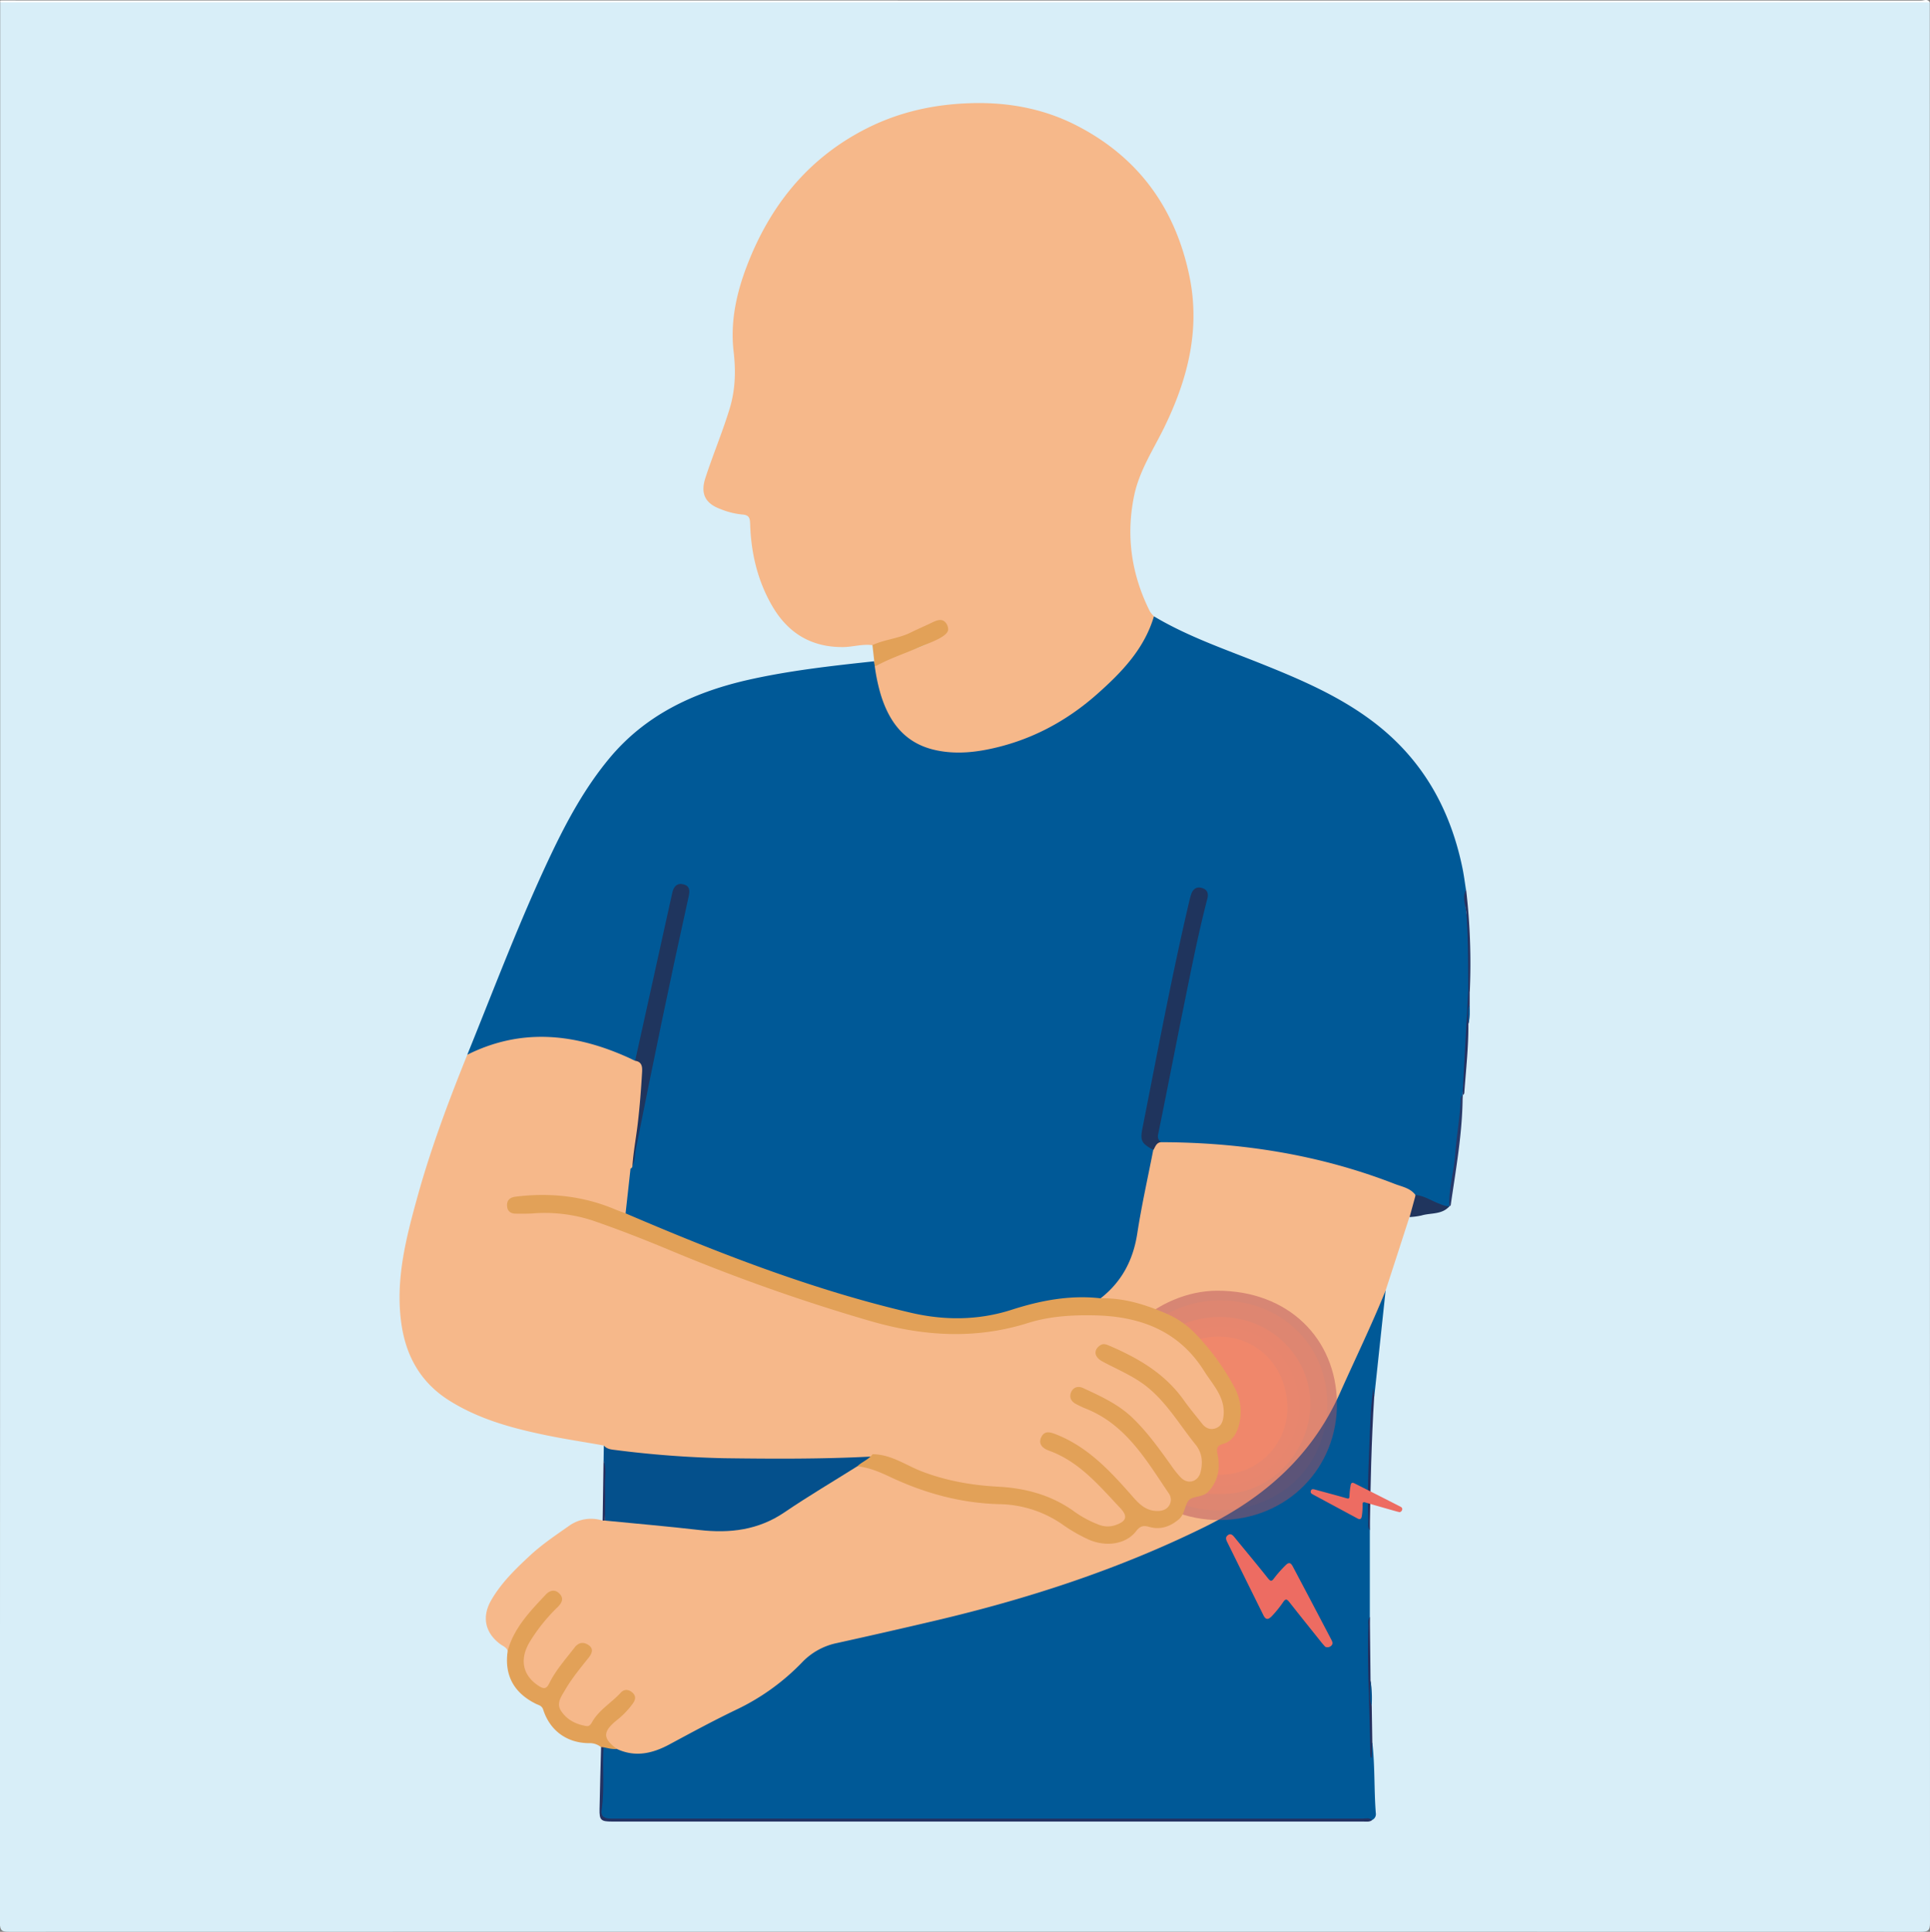 <svg xmlns="http://www.w3.org/2000/svg" viewBox="0 0 1024.24 1025.35"><rect x="0" y="0" width="1024.24" height="1025.35" fill="#808080" stroke="none"/><defs><style>.cls-1{fill:#d8eef8;}.cls-2{fill:#fff;}.cls-3{fill:#005997;}.cls-4{fill:#f6b88a;}.cls-5{fill:#04508c;}.cls-6{fill:#e2a158;}.cls-7{fill:#243262;}.cls-8{fill:#20355e;}.cls-9{fill:#243060;}.cls-10{fill:#242f5e;}.cls-11{fill:#273969;}.cls-12{fill:#243261;}.cls-13{fill:#263360;}.cls-14{fill:#252d5c;}.cls-15{fill:#03508c;}.cls-16{fill:#1f345d;}.cls-17{fill:#1f355e;}.cls-18{fill:#ed6c62;}.cls-19{opacity:0.47;}.cls-20{fill:#b44e5b;}.cls-21{fill:#c34e55;}.cls-22{fill:#d74e4e;}.cls-23{fill:#d94f4f;}.cls-24{fill:#ea5148;}</style></defs><title>Asset 30</title><g id="Layer_2" data-name="Layer 2"><g id="Layer_1-2" data-name="Layer 1"><path class="cls-1" d="M1024.12,1.26q0,509.66.12,1019.33c0,4.23-1.07,4.77-5,4.76q-507.16-.15-1014.34,0c-3.88,0-4.95-.53-4.95-4.76Q.2,510.92.12,1.26C1.85.34,3.72.79,5.52.79q506.6,0,1013.2,0C1020.52.79,1022.39.33,1024.12,1.26Z"/><path class="cls-2" d="M1024.12,1.26H.12c.22-.31-.5-1,.5-1,1.33,0,2.67,0,4,0q507.5,0,1015,.06C1021.08.32,1023-.84,1024.12,1.26Z"/><path class="cls-3" d="M612.39,327.14c17.88,10.68,37.51,17.37,56.71,25.05,20.94,8.38,41.61,17.2,59.77,31,26,19.75,40.8,46.15,47.27,77.69.76,3.72,1.23,7.51,1.83,11.26-1.28,7,.95,13.78,1.27,20.69.54,11.13.16,22.25.37,33.37-.77,18.4-1.49,36.8-3.46,55.12l.06-.11c-1,8.37-1.48,16.78-2.47,25.15-1.33,11.35-3,22.64-4.59,33.94l.05,0c-2.24,1.48-4.44.68-6.55-.27-4-1.81-8.2-3.3-12.26-5.07-16.43-8.78-34.22-13.71-52.21-17.85a356.67,356.67,0,0,0-77-9.25,14.61,14.61,0,0,1-4.92-.64c-3.68-1.56-3.26-4.6-2.67-7.64,2-10.47,4-20.94,6.11-31.4,5.84-29.41,11.56-58.85,18.59-88a10.75,10.75,0,0,0,.33-1.47c.18-1.89,1.27-4.33-1.54-5-2.64-.64-3.38,1.77-3.89,3.64-2.34,8.52-4.12,17.17-6,25.8-6.75,31.1-12.72,62.35-18.82,93.58-1.05,5.37-.58,9.88,4.27,13.16,1,1.94.49,3.92.09,5.86-2.91,14.34-5.65,28.71-8.39,43.08A50,50,0,0,1,591,685.09a29.32,29.32,0,0,1-6.79,5,16,16,0,0,1-7.41.56,59.56,59.56,0,0,0-28.06,3c-27.83,10.1-55.5,8.46-83.47.48-44-12.54-86.67-28.67-128.81-46.34-2-.84-4-1.67-5.09-3.79-.5-8.15.72-16.16,2.16-24.14,3-7.47,3.56-15.5,5.07-23.3,7.62-39.57,16.28-78.93,24.62-118.36.47-2.23,2.33-5.61-1.07-6.45-3.56-.89-3.86,2.92-4.4,5.38-5.67,26-11.15,52.1-17.06,78.09-.65,2.88-.78,6-3.26,8.18-2.13.76-3.89-.35-5.68-1.16-12.86-5.83-26.32-9.56-40.4-10.2a85,85,0,0,0-38,6.82c-1.65.72-3.23,2.61-5.35.93,14.36-35.39,27.79-71.17,44.16-105.71,8.68-18.3,18.3-36.07,31.36-51.74,18.91-22.7,44-34.56,72.08-41.15C418.09,356,441,353.46,463.92,351c1.94,1.29,1.8,3.48,2.2,5.36a141.09,141.09,0,0,0,3.76,15c5.38,16.28,18.49,25.94,35.61,26.45,18.92.56,36.2-5.07,52.43-14.17,20.1-11.27,36.77-26.28,48.79-46.21C608.74,334,608.65,329.52,612.39,327.14Z"/><path class="cls-4" d="M612.39,327.14c-5.13,17.34-17.17,29.77-30.15,41.27-16.76,14.85-36.1,25-58.23,29.4-9.54,1.9-19.16,2.4-28.67.07-15.5-3.81-23.61-14.95-28-29.42A99,99,0,0,1,463.92,351l.24-.55c1.27-1.69,3.25-1.45,5-1.84,9.28-2,18.65-3.89,26.83-9.1,2.44-1.56,6.29-3.32,4.59-6.67-1.92-3.77-5.33-.9-7.81.33a103.82,103.82,0,0,1-24.38,8.82c-1.79.39-3.56.9-5.42.46-5.19-.74-10.23.92-15.4,1-17.15.18-29.56-7.51-37.95-22.13-7.6-13.25-11-27.68-11.51-42.83-.11-3.17-.2-5.15-4.31-5.4a41.09,41.09,0,0,1-11.52-2.92c-8.14-3-10.62-8.24-7.92-16.53,4-12.3,9.05-24.24,12.83-36.64,3.08-10.1,3.35-20.06,2.13-30.49-1.82-15.64,1.48-30.84,7.06-45.39,12.14-31.72,32.15-56.84,62.81-72.58,16.17-8.31,33.41-12.56,51.61-13.58C532.34,53.68,553,57,572.09,67c32.42,16.89,51.74,43.91,59.13,79.59,5.92,28.57-1,55-13.46,80.47C612,238.79,604.63,249.91,601.9,263c-4.47,21.42-1.45,41.94,8.32,61.48A16.68,16.68,0,0,0,612.39,327.14Z"/><path class="cls-3" d="M728.28,925c1.45,12.42.88,24.93,1.85,37.37a3.4,3.4,0,0,1-2,3.68c-2.66.12-5.32.17-8,.17H326.54c-7.58,0-8-.92-7.69-8.46q.64-14.7.78-29.42c1.6-3.79,4.64-.75,6.89-1.46,11,4.42,21.1,1.89,30.94-3.9,13.65-8,28.23-14.3,42.1-22a87.45,87.45,0,0,0,21.72-16.67c7.72-8.23,17-12.95,28-15.25,33.11-6.93,66.13-14.33,98.48-24.35,38-11.76,75-25.77,109.35-46.17,20.24-12,36-28.14,47-49.23a644,644,0,0,0,27.62-59.86c.72-1.83,1.26-3.88,3.6-4.43q-3,28.11-6,56.23c-.36-.21-.48-.46-.37-.77.23-.62,0-.77,0-.12-1.63,23.9-2.94,47.8-2,71.76q0,23.06,0,46.11c-.54,11.57-.42,23.14,0,34.71.41,12,1.06,23.89.62,35.79C728.12,927.72,727,926.08,728.28,925Z"/><path class="cls-4" d="M735.3,685.1c-7.45,18.39-16.13,36.22-24.2,54.32-14.77,33.11-39.78,55.21-71.67,71-45.75,22.57-93.86,38.22-143.38,49.86q-26.06,6.13-52.19,11.89a35.27,35.27,0,0,0-18.33,10.32,120.13,120.13,0,0,1-35.46,25.3c-11.77,5.68-23.28,11.91-34.79,18.11-9,4.84-18.08,6.94-27.83,2.46-8-2.87-9.14-9.38-2.53-15.06,3.16-2.71,6.46-5.26,8.85-8.73.93-1.35,2.08-3,.6-4.51-1.67-1.74-3.55-.79-4.83.56-4.34,4.57-10,7.79-13.46,13.26-2.25,3.59-5.33,4.15-9.07,2.68a23.53,23.53,0,0,1-6.54-3.58c-5.38-4.45-6.19-8.25-3-14.45a102.65,102.65,0,0,1,10.7-15.63c.61-.79,1.34-1.5,1.87-2.34,1.12-1.75,3.25-3.67,1.05-5.67s-4.33-.29-5.87,1.6c-4.21,5.16-8.4,10.32-11.74,16.12-3.1,5.39-5.38,5.83-10.22,2.06-6.72-5.24-8.51-13.13-4.54-21.51,3.38-7.15,8.73-12.92,13.82-18.86,1.7-2,5.51-4.09,2.68-6.89-3-3-5.45.64-7.28,2.73-6.45,7.39-13.2,14.6-16.54,24.14-.32.91-.71,1.91-2,1.9-.68-1.92-2.59-2.5-4-3.57-8-6-9.79-14.45-4.71-23.26,5.4-9.35,13.07-16.75,20.91-24,6.24-5.74,13.29-10.47,20.23-15.34a20,20,0,0,1,17.95-2.91l1.43-.81c5.51-1.25,10.94.28,16.34.77,15.89,1.46,31.75,3.47,47.7,4.18,9.6.42,18.35-2.82,26.48-7.72,12.11-7.3,24.15-14.74,36-22.53,2.21-1.46,4.33-3.13,7-3.77,6.26-.35,11.73,2.35,17.11,4.88,18.78,8.82,38.32,14.23,59.18,14.82a63.68,63.68,0,0,1,35,11.84,62.79,62.79,0,0,0,13.13,7.19c8.56,3.29,16.43,2.37,22.88-4.61,2.33-2.53,4.77-3,8-2.44,8.87,1.63,15.17-2.09,18.33-10.65.8-2.18,1.75-4,4.24-4.36,10.7-1.48,13.67-12.56,12.27-20.26-.87-4.75,0-7.18,4.52-9.36,6.6-3.2,8.85-11.39,6.55-20.76a33.1,33.1,0,0,0-4.14-10.15c-6.29-9.84-12.82-19.51-21.68-27.31-8.26-7.28-18.45-10.48-28.79-13.21a55.71,55.71,0,0,0-13.3-2.14c-1.48,0-3-.11-4-1.54,11.28-8.79,17.34-20.32,19.52-34.48,2.28-14.85,5.6-29.54,8.47-44.3-.13-2.83.85-4.55,4-4.12,42.66.08,84.2,6.59,124.09,22.12,3.86,1.5,8.33,2.18,11.07,5.91,1,4.48-.54,8.27-3.22,11.74Q741.67,665.57,735.3,685.1Z"/><path class="cls-5" d="M455,778.26c-12.9,8.11-26.05,15.86-38.65,24.43-13.9,9.46-29,11.26-45.15,9.41-16.67-1.92-33.39-3.36-50.09-5-1-8.12-.16-16.27-.46-24.39-.09-2.48.36-5-.32-7.45l.12-8c18.12,2.2,36.3,3.76,54.53,4.58,10.45.48,20.93.52,31.4.48,16.28-.06,32.58.44,48.85-.9,2.57-.21,5.29-.74,7.83.51C462.32,776.5,458.29,776.93,455,778.26Z"/><path class="cls-6" d="M269.46,876.13c3.36-12.18,11.89-20.88,20.15-29.73,2.2-2.36,5.05-3,7.43-.39s1,4.89-1.09,7a93.51,93.51,0,0,0-14.65,18.19c-5.87,9.54-3.89,18.27,4.75,23.75,2.65,1.69,4,1.42,5.39-1.38,3.47-7.06,8.72-12.89,13.48-19.07,2.17-2.83,4.76-3.11,7.36-1.36,3,2,1.84,4.59,0,6.87-4.44,5.58-9,11.08-12.56,17.29-2,3.43-4.65,6.93-1.85,11,3.17,4.65,7.87,7,13.36,7.86,1.57.24,2.29-.87,3-2.12,3.7-6.54,10.33-10.24,15.24-15.63,1.84-2,4.25-1.77,6.24.06s1.53,3.78.11,5.79a45.48,45.48,0,0,1-8.65,8.93c-7.37,6-7.35,9.58.24,15.12-2.46.28-4.8-.43-7.18-.91a.75.75,0,0,1-1.29-.07,9.4,9.4,0,0,0-6.4-2.09c-11.54-.06-20.63-6.56-24.21-17.63-.76-2.36-2.35-2.48-3.8-3.19C272.64,898.59,267.5,889.05,269.46,876.13Z"/><path class="cls-7" d="M319,927.33l1.29.07c-.66,11.11.64,22.27-1,33.38-.63,4.24,2.59,4.52,5.93,4.52q54.46-.09,108.92,0,144.4,0,288.8,0c1.75,0,3.68-.69,5.23.8-1.46,1.13-3.18.74-4.82.75H324.78c-5.87,0-6.71-.75-6.6-6.57C318.38,949.3,318.7,938.32,319,927.33Z"/><path class="cls-6" d="M463,342.4c6.47-3,13.77-3.44,20.19-6.61,3.72-1.84,7.54-3.46,11.28-5.27,2.85-1.39,5.9-2.63,7.93.72a5.91,5.91,0,0,1,.79,2.84c0,2.85-5.58,5.33-8.44,6.58-9,3.92-16.06,6.51-21.25,8.72-4.05,1.72-7.24,3.33-9.2,4.37Q463.63,348.08,463,342.4Z"/><path class="cls-8" d="M748.06,646l3.22-11.74c4.33.43,7.93,2.82,11.83,4.38,2,.78,3.9,1.68,6.09,1.63-4,4.55-9.85,3.4-14.83,4.89A38.63,38.63,0,0,1,748.06,646Z"/><path class="cls-9" d="M726.94,812.2c-1.32-1.59-.73-3.49-.79-5.26-.66-18.05.48-36.06,1.15-54.08.2-5.4.87-10.83,1.46-16.35.17,1.61.35,3.21.52,4.82C727.78,764.93,727.3,788.56,726.94,812.2Z"/><path class="cls-10" d="M728.28,925l-.39,7.88-.42.06a8.14,8.14,0,0,1-.29-1.52c-.11-22.62-1.73-45.22-1-67.85.06-1.78-.5-3.69.8-5.3q.18,16.89.35,33.79c.93,4.37-.25,8.84.64,13.22Z"/><path class="cls-11" d="M769.15,640.32c-.42-9.47,2.52-18.57,3.15-28s2.51-18.93,2.83-28.5a3.06,3.06,0,0,1,1.08-2.64c0,19.73-3.55,39.08-6.33,58.51C769.85,640,769.41,640.13,769.15,640.32Z"/><path class="cls-12" d="M776.15,581.34q1.51-27.55,3-55.09c.27-.47.54-.49.79,0l0,7c-.91,3.34.31,6.82-.69,10.15.1,12.18-1.26,24.28-2.15,36.41A1.56,1.56,0,0,1,776.15,581.34Z"/><path class="cls-13" d="M780,526.26h-.79c-.15-13.86.06-27.72-1-41.56-.33-4.15-2.46-8.32-.16-12.52A337,337,0,0,1,780,526.26Z"/><path class="cls-14" d="M320.3,775.26c1.78,4.44.61,9.06.77,13.6.21,6.07,0,12.15,0,18.24h-1.25Q320.06,791.17,320.3,775.26Z"/><path class="cls-15" d="M727.92,905.32c-1.69-4.34-.78-8.8-.64-13.22A54.69,54.69,0,0,1,727.92,905.32Z"/><path class="cls-5" d="M779.24,543.38c0-3.4-1-6.87.69-10.15C780,536.64,780.23,540.05,779.24,543.38Z"/><path class="cls-16" d="M616.12,606.25c-2.49.25-3,2.47-4,4.12-6.41-3.52-7.15-4.82-5.77-11.8,7.94-40.16,15.46-80.4,24.8-120.27a38.79,38.79,0,0,1,1.07-3.83c1-2.89,3.16-4,5.89-3.08,2.55.82,3.35,2.81,2.63,5.59-4.92,18.94-8.66,38.14-12.56,57.31-4.59,22.57-8.92,45.18-13.54,67.74A3.78,3.78,0,0,0,616.12,606.25Z"/><path class="cls-17" d="M334.56,620.26q1.79-19.95,3.57-39.9c.38-4.27.62-8.56,1.09-12.82.23-2.06-.24-3.55-2.15-4.47q8.54-38.6,17.05-77.2c.9-4,1.81-8.08,2.69-12.13.72-3.25,2.58-5.25,6-4.33,3.24.88,3.35,3.27,2.67,6.36-9.91,44.65-19.16,89.45-28.05,134.31C336.74,613.55,337.24,617.35,334.56,620.26Z"/><path class="cls-18" d="M742.78,802.64c-.54-.13-1.13-.26-1.7-.42-5.48-1.56-11-3.11-16.41-4.72-1.13-.33-1.58-.19-1.58,1.09a34,34,0,0,1-.38,6.13c-.28,1.62-1,2-2.39,1.2l-23.41-12.6c-.73-.39-1.5-.82-1.3-1.8.24-1.19,1.1-1.2,2.09-.93,5.58,1.54,11.19,3,16.76,4.61,1.26.37,1.67.27,1.7-1.17a41,41,0,0,1,.58-5.51c.24-1.51.82-1.81,2.18-1.13Q731,793.47,743,799.6c.67.34,1.36.77,1.12,1.72A1.78,1.78,0,0,1,742.78,802.64Z"/><path class="cls-18" d="M703.28,874.07c-.59-.67-1.25-1.39-1.86-2.14-5.77-7.22-11.56-14.42-17.27-21.68-1.18-1.49-1.91-1.74-3.11,0a56.81,56.81,0,0,1-6.26,7.74c-1.9,1.89-3.13,1.7-4.29-.65q-9.59-19.34-19.13-38.68c-.59-1.2-1.21-2.5,0-3.6,1.44-1.36,2.59-.56,3.65.74,5.94,7.28,12,14.5,17.83,21.85,1.33,1.67,2,1.93,3.36,0a66.34,66.34,0,0,1,5.94-6.73c1.73-1.78,2.8-1.63,3.95.55q10.26,19.38,20.43,38.82c.57,1.08,1.08,2.29-.14,3.33A2.88,2.88,0,0,1,703.28,874.07Z"/><g class="cls-19"><path class="cls-20" d="M583.62,746c.57,35,29.8,60.83,63.34,60.81,36.48,0,63-28.06,62.54-62.28-.46-33.87-25.65-59.54-63.61-59.45C614.43,685.18,582.8,712.74,583.62,746Z"/><path class="cls-21" d="M588.75,745.81c0,30.71,27.46,56.79,59.49,55.84,32.46-1,56.35-24.38,56.11-57.31-.22-30.14-24.33-55-58.81-54.1C617.07,690.94,588.54,714.61,588.75,745.81Z"/><path class="cls-22" d="M647.61,792.94c26.4.77,47.84-22.25,47.78-48.12-.06-24.19-20.75-47-50.27-45.74-25.37,1-48,20.6-47.91,47.42C597.28,772.11,621.36,794.4,647.61,792.94Z"/><path class="cls-23" d="M689.27,745.8C689,725,672.71,703.53,646,704.3c-22.59.66-43.83,18.26-43,42.72.79,23.46,20.05,40.93,43,41.57C669.76,789.25,689.34,769.89,689.27,745.8Z"/><path class="cls-24" d="M609.26,745.73c-.87,20.79,16.17,36.73,38.46,37a35.5,35.5,0,0,0,35.47-36.38c-.52-20.56-15.55-37.14-36.91-36.9C627.23,709.65,608,724.81,609.26,745.73Z"/></g><path class="cls-4" d="M248,559.83c29-14.49,57.59-11.18,86,1.77,1,.48,2.06,1,3.09,1.47,4,.56,3.8,3.83,3.64,6.47-.52,8.92-1.22,17.84-2.26,26.71-.87,7.52-2.32,15-2.85,22.55a1.42,1.42,0,0,1-1,1.46L332,644.06c-2.44,1.33-4.55-.1-6.64-.93-16-6.28-32.36-8.94-49.45-6.42-2.13.31-4.82.24-4.55,3.33.22,2.63,2.7,2.46,4.68,2.69,4.83.56,9.6-.43,14.44-.42,14.91,0,28.39,5.28,41.93,10.45,26.15,10,51.66,21.62,78.19,30.63,21.93,7.46,44,14.4,66.53,20a119.45,119.45,0,0,0,60.78-.91c14.58-3.94,29.22-6.31,44.4-5.78a83.87,83.87,0,0,1,39.56,10.91c5.13,2.95,9,7.45,12.7,11.92a154.89,154.89,0,0,1,13.38,19.29c2.66,4.43,3.1,9.12,2.46,14-.81,6.16-6.94,8.72-12,5.09a27,27,0,0,1-6.64-7.41,86.7,86.7,0,0,0-39.78-33c-2.58-1.1-6.12-3.91-7.91-.3s2.66,4.69,5.1,6c8.12,4.23,16.53,7.95,23.31,14.37,9.76,9.23,17.27,20.26,24.71,31.29,2.62,3.89,2.58,8.54,1.11,13-1.88,5.78-7.52,7.53-12.28,3.79a25.21,25.21,0,0,1-4.93-5.62c-4.1-5.88-8.54-11.5-12.87-17.21-8.32-11-19.41-18.08-31.74-23.59a10.56,10.56,0,0,0-1.88-.68c-1.51-.35-3.08-.57-4,1-1.07,1.85,0,3.24,1.43,4.25a62,62,0,0,0,10.16,5.36c8.08,3.69,14.53,9.35,20,16.18A245.66,245.66,0,0,1,619.75,789c2.2,3.52,4,7.12,1.37,11.13-2.08,3.13-6.88,3.93-11.93,2.37a16.5,16.5,0,0,1-8-5.79c-6.11-7.53-13.29-14-20.17-20.8-6-5.95-13.57-9.59-21.18-13-1.85-.84-4.08-1.55-5.29.79s.74,3.61,2.43,4.76a3.74,3.74,0,0,0,.87.49c15,5.47,25.06,17.29,35.66,28.31,2.44,2.53,6.48,5,4,9.7-1.91,3.52-7.64,5.5-12.48,4.35a42.77,42.77,0,0,1-14.76-7.15,70.13,70.13,0,0,0-34.16-13c-4.64-.46-9.29-.78-13.93-1.14a122.64,122.64,0,0,1-42.27-11.3c-5.8-2.68-11.61-5-18-5.58-25.79,1.33-51.59,1.2-77.38.86a543.93,543.93,0,0,1-57.71-4.34c-2.27-.27-4.69-.43-6.38-2.41-11.06-2-22.19-3.62-33.18-6-17.09-3.64-33.81-8.41-48.83-17.86S215.46,720,213,702.54c-3.27-23.19,2.44-45.22,8.5-67.15C228.63,609.63,238,584.61,248,559.83Z"/><path class="cls-6" d="M455,778.26c2.48-2.39,5.94-3.53,8.06-6.38,9.76,0,17.56,5.8,26.15,9.12,13.06,5,26.57,7.36,40.34,8.09,14.48.76,27.83,4.29,39.79,12.65a57.32,57.32,0,0,0,14,7.62,12.52,12.52,0,0,0,8.28.25c6.15-2,7.18-4.64,2.83-9.24-11.17-11.84-21.66-24.57-37.73-30.38-3.22-1.16-5.92-3.37-4.12-7.16s5-2.62,8.17-1.36c17,6.79,28.91,19.87,40.57,33.16,3.3,3.77,6.71,7,11.91,7.34,2.71.19,5.45-.3,7.11-2.71a5.76,5.76,0,0,0-.11-6.63c-12-17.73-22.81-36.66-44.31-45.08a48.88,48.88,0,0,1-5-2.38c-2.56-1.37-3.64-3.6-2.48-6.26s3.76-3.36,6.32-2.17c9.21,4.26,18.48,8.45,26,15.6,8,7.62,14.35,16.56,20.75,25.48a49,49,0,0,0,5.3,6.59c3.78,3.69,9.05,2,10.32-3.12,1.31-5.27.81-10.22-2.71-14.58-8.44-10.43-15.19-22.24-25.94-30.78-7.15-5.66-15.49-9-23.39-13.26-4.44-2.38-4.93-6-1.38-8.51,1.68-1.18,3.17-.65,4.7,0,15.5,6.6,29.75,14.86,39.79,29,3.07,4.33,6.5,8.4,9.79,12.58,2,2.52,4.63,3.43,7.54,2.2,2.68-1.13,3.48-3.58,3.78-6.49,1-9.88-5.66-16.34-10.26-23.68-13.57-21.6-34.25-29.17-58.6-29.62-11.88-.22-23.59.52-35,4.1-28.24,8.88-56.11,7-84.27-1.27a994.57,994.57,0,0,1-104.29-36.81C343.09,658.38,329.17,652.9,315,648a81.52,81.52,0,0,0-32.32-3.93c-3,.2-6,.14-9,.12-2.73,0-4.46-1.38-4.59-4.19-.14-3,1.59-4.45,4.53-4.82,18.16-2.26,35.79-.42,52.75,6.72,1.84.77,3.73,1.42,5.6,2.12,49.28,21.1,99.16,40.58,151.51,52.78,17.65,4.11,35.68,4.06,53.17-1.53,15.49-5,31.1-8,47.42-6.16,12.22-.28,23.57,3.25,34.65,8a47.33,47.33,0,0,1,15.89,11,127.52,127.52,0,0,1,20.2,27.69A27.3,27.3,0,0,1,657,758c-1.29,3.93-3.81,7.24-7.9,8.37-3.5.95-3.52,2.7-2.92,5.63,1.48,7.35.34,14.14-5.05,19.83-2.95,3.11-8.36,2.07-10.4,4.69s-2,7.25-5.1,9.87c-4.53,3.85-9.69,5.75-15.67,4.07-2.9-.82-4.79-.67-7,2.21-5.33,7-15.9,8.56-25.1,4.55A85,85,0,0,1,563.63,809a60.41,60.41,0,0,0-33.22-10.62c-20.45-.53-39.62-5.78-58-14.44C466.84,781.31,461.19,778.91,455,778.26Z"/></g></g></svg>